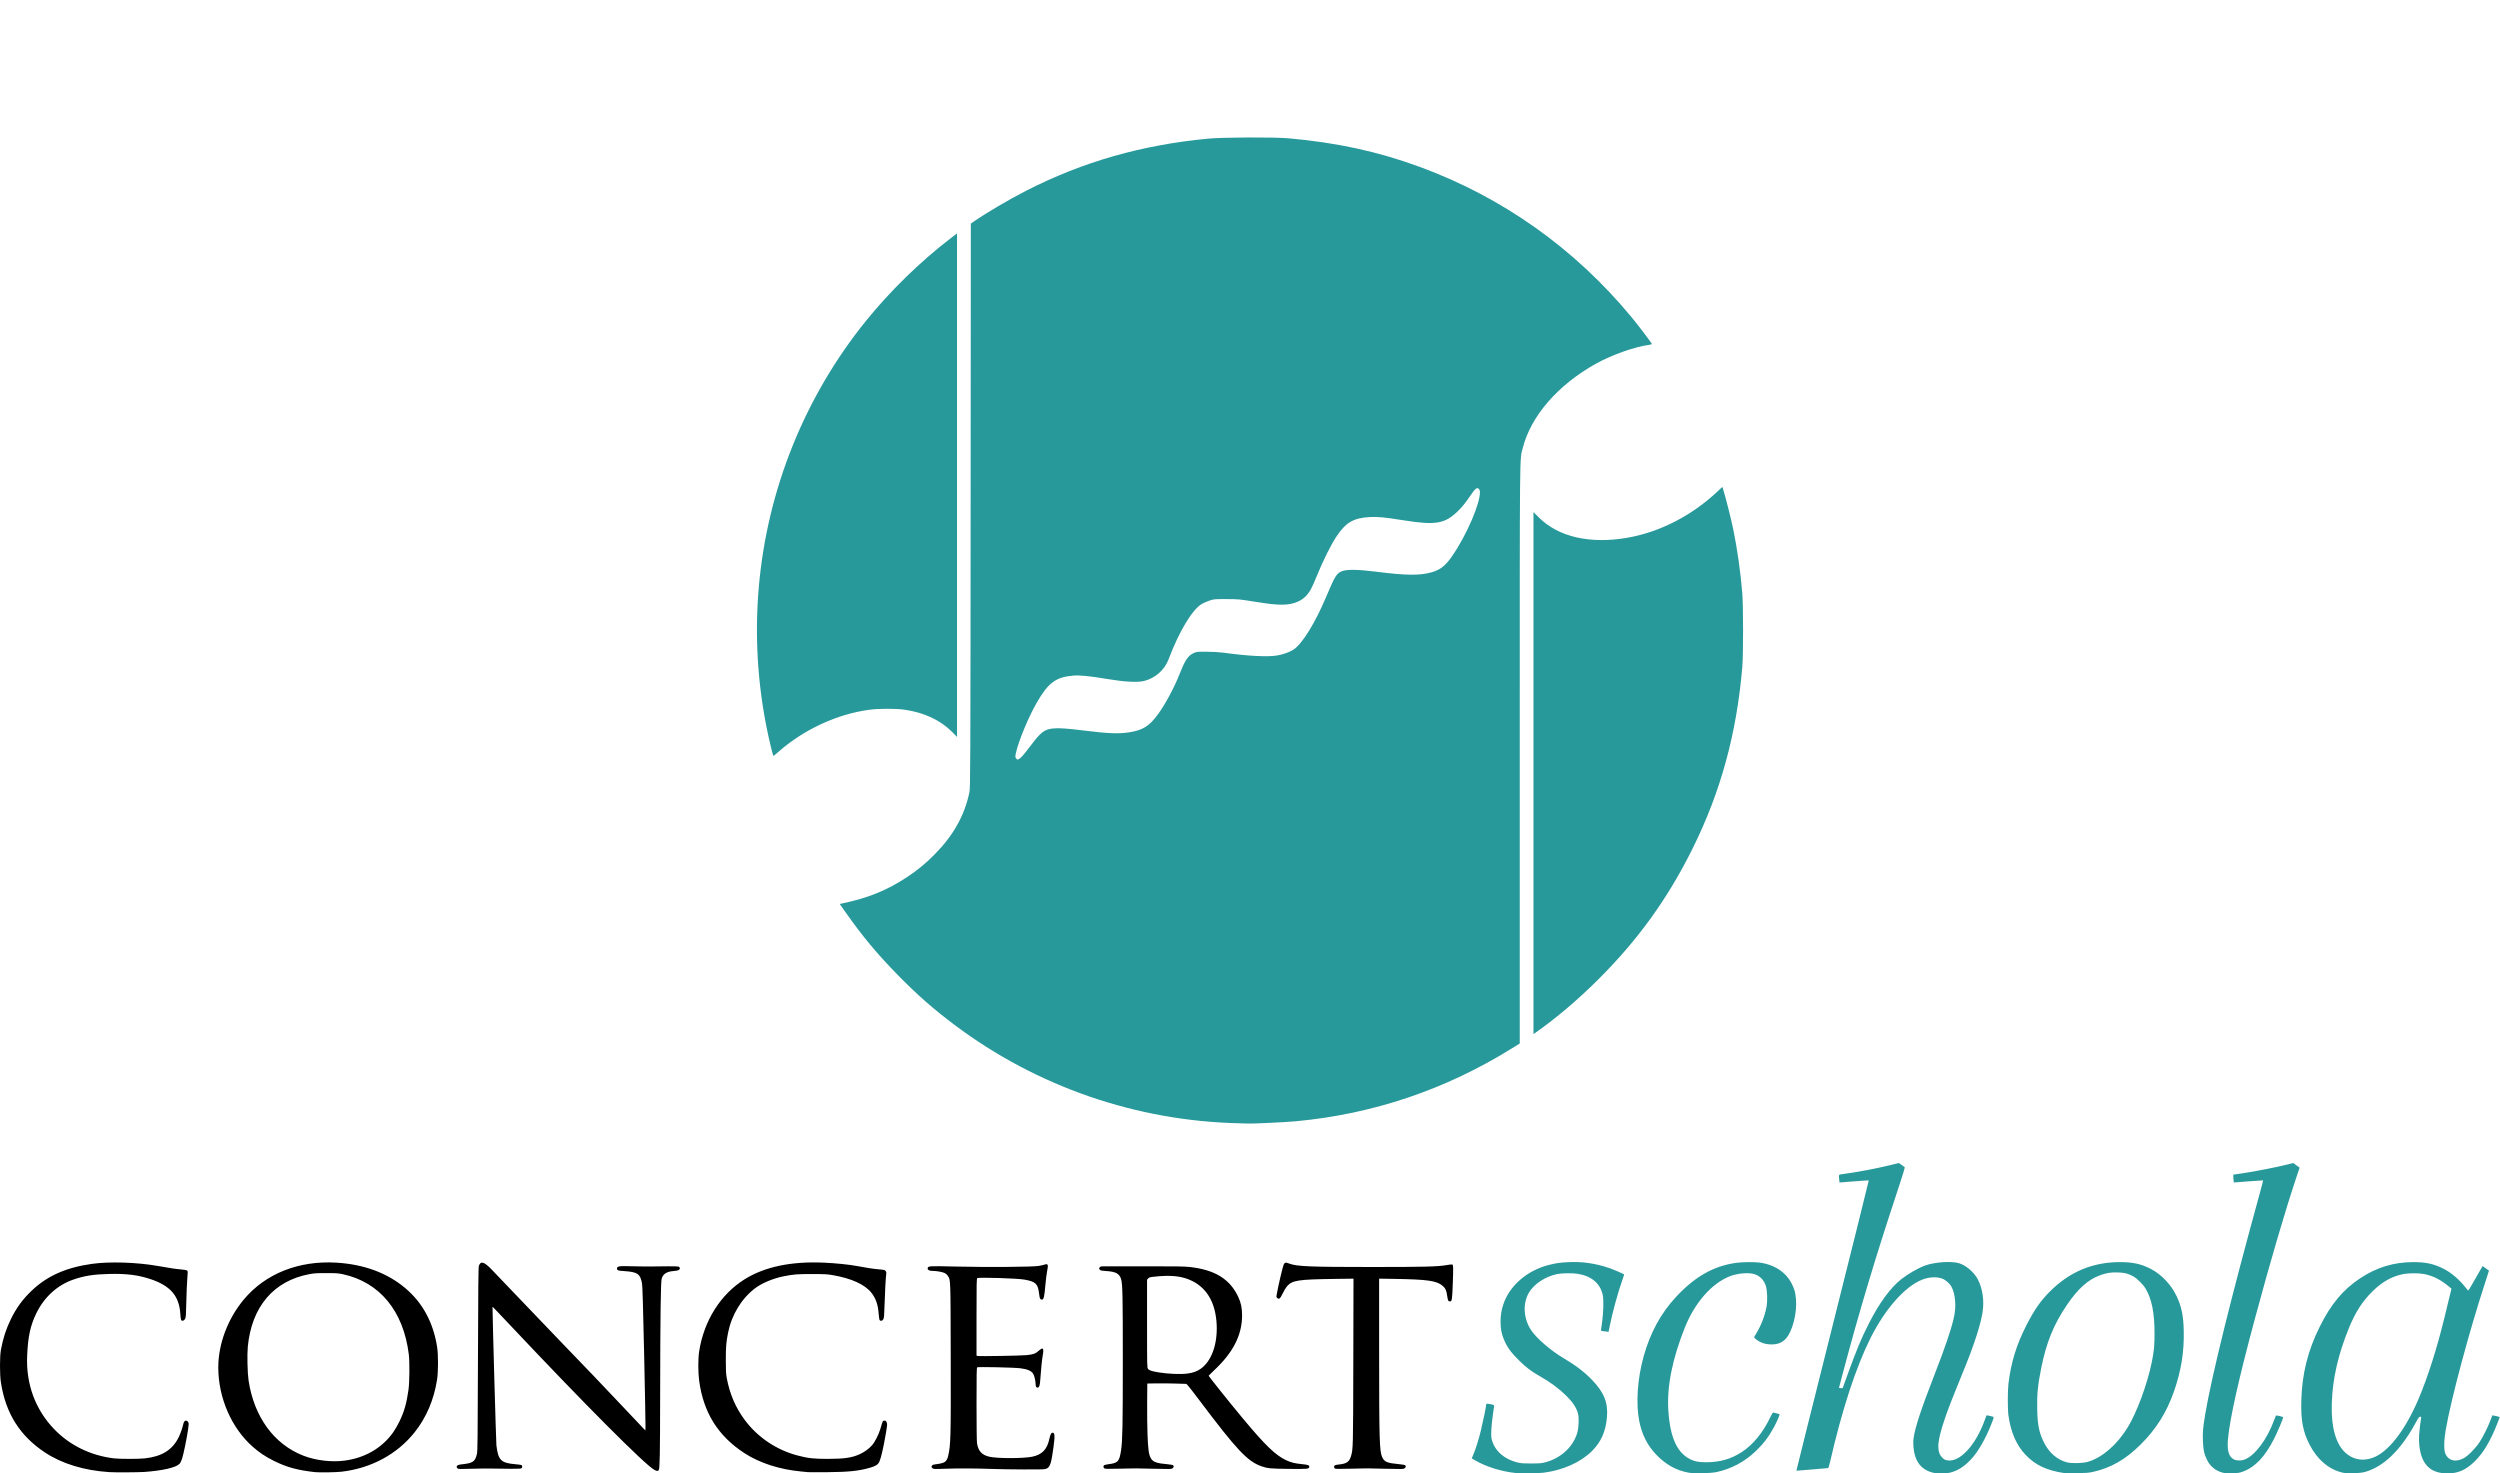 <svg viewBox="0 0 6880 4055" xmlns="http://www.w3.org/2000/svg" xml:space="preserve" fill-rule="evenodd" clip-rule="evenodd" stroke-linejoin="round" stroke-miterlimit="2"><path d="M300.046 4051.22c-68.66-4.52-129.53-23.13-175.94-53.78-69.53-45.92-108.53-107.89-121.65-193.3-3.31-21.55-3.28-71.42.06-89.33 6.01-32.26 14.18-57.42 27.5-84.67 15.2-31.1 32.07-54.2 57.03-78.09 42.47-40.65 94.96-64.01 166.1-73.92 48.03-6.69 122.18-4.43 179.36 5.48 41.49 7.18 50.04 8.47 65.13 9.78 10.57.92 16.22 1.99 17.58 3.35 1.75 1.75 1.78 4.41.26 21.7-.95 10.84-2.16 39.28-2.69 63.2-.88 39.81-1.18 43.88-3.58 48-1.78 3.05-3.78 4.64-6.23 4.93-4.71.55-5.64-2.08-6.71-18.9-3.12-49.13-27.24-77.28-81.79-95.48-34.23-11.41-65.62-15.4-112.95-14.33-43.8.98-69.92 5.08-100.39 15.75-43.69 15.29-79.45 47.99-101.16 92.49-16.43 33.68-22.93 63.72-25.26 116.71-3.43 78.08 22.5 148.45 74.62 202.49 42.85 44.42 100.49 72.49 164.52 80.12 15.82 1.88 68.06 1.86 85.03-.03 46.46-5.18 75.37-23.08 92.45-57.25 4.98-9.95 11.05-27.11 12.75-36 .49-2.56 1.77-6.05 2.84-7.74 2.66-4.2 8.34-3.5 11.05 1.35 1.81 3.24 1.77 5.27-.36 20-3.51 24.23-12.21 66.78-16.29 79.67-2.48 7.84-4.85 12.56-7.76 15.46-10 9.97-46.71 18.35-95.77 21.86-17.68 1.27-81.11 1.58-97.75.48Zm566.67.07c-49.35-5.63-77.6-13.4-113.34-31.2-22.88-11.4-39.66-22.61-57.9-38.69-58.56-51.61-94.76-134.97-94.76-218.18 0-64.88 26.16-134.38 70.49-187.26 59.54-71.03 151.03-107.35 254.73-101.12 75.504 4.54 139.374 28.1 188.994 69.74 47.87 40.16 77.53 94.83 88.01 162.23 3.31 21.23 3.29 67.84-.03 89.33-8.6 55.73-29.56 105.01-61.94 145.62-48.17 60.4-119.44 98.83-201.004 108.37-15.41 1.8-61.25 2.53-73.25 1.16Zm82.03-31.73c55.884-7.44 102.524-34.61 133.104-77.53 4.66-6.54 12.3-19.68 16.98-29.22 13.45-27.39 20.22-51.01 25.4-88.67 2.89-20.95 3.31-76.68.75-97.33-14.8-119.06-80.16-198.31-181.604-220.2-12.29-2.66-17.82-3.02-45.33-3.04-26.9-.01-33.55.41-47.04 2.97-98.35 18.65-158.42 89.54-169.08 199.53-2.07 21.39-.91 72.74 2.09 92.74 15.11 100.58 70.19 176.06 151.32 207.39 33.92 13.1 77.13 18.19 113.41 13.36Zm1274.634 31.79c-2.56-.29-11.56-1.19-20-1.99-58.69-5.58-113.52-23.43-154.93-50.43-72.71-47.41-113.02-112.22-124.48-200.12-2.95-22.65-2.94-60.2.02-79.33 13.16-85.05 59.18-157.93 125.83-199.27 55.27-34.28 128.14-49.44 218.1-45.36 32.19 1.46 69.71 5.31 90.72 9.3 25.89 4.93 45.55 7.9 60.72 9.18 13.54 1.14 15.6 1.64 17.8 4.36 1.88 2.32 2.31 4.4 1.75 8.43-1.48 10.69-3.55 48.82-4.58 84.02-.88 30.29-1.41 36.69-3.36 40.34-2.53 4.72-7.32 5.86-10.19 2.41-.87-1.05-2.11-9.3-2.76-18.33-1.72-24.16-7.8-41.53-19.9-56.83-18.14-22.95-54.49-39.5-106.74-48.59-14.55-2.54-21.73-2.91-56.66-2.95-41.05-.05-50.51.7-78 6.14-28.46 5.63-59.4 18.5-78 32.45-37.89 28.42-65.2 73.24-75.17 123.36-5 25.18-6.08 38.44-6.1 74.67-.01 28.59.45 37.88 2.43 48.67 8.22 44.81 24.59 82.85 50.46 117.3 35.18 46.87 86.87 81.55 143.88 96.57 29.62 7.8 44.78 9.51 84.02 9.5 45.71-.02 67.07-3.24 88.78-13.38 12.63-5.9 24.01-14.24 32.87-24.09 7.62-8.48 18.34-29.57 22.86-44.99 6.94-23.7 6.23-22.21 10.78-22.65 3.62-.35 4.44.21 6.43 4.39 2.21 4.66 2.13 5.62-2.56 33.34-5.93 35.08-12.89 65.3-17.18 74.68-3.93 8.57-9.7 12.35-26.17 17.1-30.51 8.82-58.55 11.72-118 12.22-26.4.23-50.1.17-52.67-.12Zm-422.47-6.21c-25.83-13.93-192.55-181.24-398.25-399.66-52.24-55.47-47.22-50.51-47.23-46.67-.09 23.48 9.71 370.34 10.68 378.54 4.88 41.01 12.49 48.71 51.48 52.14 8.19.72 15.78 1.65 16.87 2.08 2.81 1.07 3.63 5.35 1.56 8.18-1.59 2.17-4.34 2.39-29.53 2.39-15.27 0-37.97-.29-50.44-.64-12.47-.36-38.88-.12-58.7.54-33.29 1.09-36.21 1.01-38.33-1.12-5.18-5.18-1.34-9.59 9.36-10.74 33.24-3.56 38.82-7.17 44.03-28.48 1.95-8 2.25-34.23 2.95-260.89.61-197.06 1.14-253.08 2.45-256.95 4.71-13.95 13.69-11.9 32.94 7.52 4.41 4.45 38.61 40.2 76 79.43 37.38 39.23 90.77 94.96 118.63 123.84 83.85 86.9 94.49 98.03 163.9 171.44l66.77 70.6.38-10.6c.2-5.84-1.46-94.61-3.7-197.28-2.96-135.44-4.57-189.41-5.88-196.67-4.79-26.55-12.48-31.82-49.83-34.14-16.76-1.04-18.97-1.87-18.97-7.18 0-6.27 5.98-7.17 40.39-6.07 15.99.52 43.58.75 61.34.53 63.07-.79 67.3-.68 69.7 1.72 2.92 2.93 1.43 7.17-3.14 8.89-1.99.76-7.82 1.68-12.96 2.06-18.06 1.34-28.19 7.67-32.25 20.16-2.78 8.55-4.01 98.05-4.39 319.37-.28 167.72-.97 204.99-3.87 208.48-2.45 2.95-5.35 2.75-11.96-.82Zm929.81-2.57c-44.84-1.7-94.34-1.92-130-.59-30.33 1.14-31.44 1.09-34.62-1.51-2.89-2.36-3.1-3.09-1.74-6.08 1.24-2.73 2.81-3.56 7.95-4.24 20.34-2.69 26.29-4.52 30.62-9.41 2.89-3.26 4.87-7.55 6.32-13.67 7.18-30.33 7.71-50.81 7.15-275.59-.55-216.33-.27-208.7-7.99-220.36-2.1-3.18-5.78-6.33-9.34-8-6.31-2.97-22.19-5.64-33.49-5.64-8.17 0-13.22-2.85-12.61-7.12.93-6.45 2.94-6.58 74.18-4.87 88.64 2.13 215.02 1.22 231.57-1.67 6.6-1.15 13.69-2.75 15.75-3.55 9.37-3.64 11.08.16 7.44 16.51-1.43 6.42-3.77 25.11-5.21 41.54-2.59 29.73-4.12 36.57-8.53 38.26-1.1.42-3.17-.26-4.61-1.5-2.02-1.76-2.95-5.22-4.09-15.37-3-26.77-9.32-32.76-40.37-38.27-19.8-3.51-126.3-6.8-129.68-4-1.8 1.5-2.04 14.13-2.04 107.51v105.81l3.5.88c4.81 1.21 118.2-.71 133.84-2.26 18.68-1.86 24.77-4.02 33.66-11.94 12.25-10.92 15.07-7.63 11.15 13.01-1.93 10.2-5.13 42.09-6.86 68.49-.9 13.68-2.6 18.91-6.38 19.64-4.05.78-6.24-2.35-6.26-8.93-.04-8.97-3.44-23.65-6.71-28.95-5.08-8.21-15.55-12.72-35.36-15.23-17.55-2.23-116.54-4.35-118.72-2.54-1.56 1.29-1.85 17.54-1.85 101.04 0 63.3.53 102.66 1.42 108.17 3.45 21.3 13.04 31.79 33.53 36.68 21.57 5.15 93.58 5.17 118.38.03 26.75-5.54 40.73-19.83 46.83-47.83 2.95-13.55 5.29-18.21 9.15-18.21 6.11 0 6.68 8.39 2.63 38.73-6 44.97-9.38 55.63-19.02 60.01-5.24 2.37-9.18 2.52-62.26 2.35-31.17-.1-70.47-.7-87.33-1.34v.01Zm309-1.28c-3.37-1.74-4.02-6.65-1.19-8.99 1-.83 6.46-2.1 12.13-2.82 26.38-3.34 29.95-7.39 34.69-39.32 3.82-25.75 4.64-69.22 4.64-246.68 0-177.98-.66-209.78-4.71-223.3-4.51-15.12-14.94-20.77-41.11-22.29-11.59-.67-15.05-1.34-17-3.29-2.95-2.95-3.02-3.84-.56-7.2 1.73-2.38 3.62-2.59 23-2.55 11.61.02 49.01.02 83.11 0 105.48-.07 125.51.2 140.66 1.84 69.57 7.54 111.12 32.98 134.16 82.13 7.69 16.41 10.76 31.16 10.69 51.29-.2 54.46-24.88 102.56-77.98 151.95-7.44 6.92-13.74 13.09-13.99 13.71-.53 1.31 56.23 72.36 94.56 118.37 60.91 73.11 88.64 99.93 117.9 114.01 13.8 6.64 24.42 9.26 46 11.35 15.67 1.52 19.29 3.08 18.36 7.92-1 5.16-5.13 5.52-56.36 4.92-51.42-.6-58.22-1.26-75.37-7.26-38.24-13.4-67.96-45-170.3-181.1-15.51-20.62-30.01-39.3-32.22-41.52l-4.02-4.02-29.71-.9c-16.35-.5-40.52-.72-53.72-.49l-24 .43-.4 54c-.22 29.7.25 69.6 1.05 88.66 2.96 70.72 5.76 74.84 53.86 79.29 7.98.74 15.33 2.03 16.34 2.86 2.85 2.37 2.14 6.25-1.6 8.7-3.12 2.04-7.26 2.14-47.66 1.07-54.23-1.43-55.7-1.43-100.25-.21-26.49.73-36.8.58-39-.56Zm227.36-261.19c16.13-2.02 26.62-5.73 37.22-13.18 29.43-20.67 46.23-66.47 44.05-120.11-2.4-59.03-25.21-100.36-66.97-121.36-27.6-13.87-58.07-17.25-106.66-11.83-10.17 1.13-12.46 1.85-15 4.67l-3 3.34v121.08c0 120.14.02 121.1 2.74 124.56 3.21 4.09 10.53 6.49 28.84 9.49 26.07 4.27 59.94 5.71 78.78 3.34Zm406.64 261.38c-1.29-.81-2.34-2.92-2.34-4.69 0-4.1 2.65-5.41 13-6.44 21.31-2.12 28.85-7.27 33.52-22.87 5.85-19.51 5.9-21.57 6.43-260.33l.51-228.32-51.06.72c-103.37 1.47-117.55 3.7-132.32 20.82-2.74 3.18-7.93 11.85-11.53 19.28-7.04 14.53-9.64 16.74-14.81 12.55-2.82-2.29-2.87-2.71-1.27-11.55 4.41-24.33 16.49-75.84 18.89-80.54 3.17-6.22 5.3-6.57 15.82-2.57 20.41 7.76 57.45 9.26 228.16 9.24 142.34-.01 179.95-.96 203.98-5.18 7.69-1.36 14.75-2.17 15.68-1.81 3.16 1.21 3.37 7.26 1.74 51.5-1.69 46.06-2.33 50.22-7.77 50.17-4.68-.04-5.86-2.37-7.62-15.02-2.12-15.14-4.46-20.58-11.65-27.08-16.2-14.63-40.72-18.32-132.03-19.83l-43.67-.72.03 204.33c.03 237.2.97 270.04 8.12 286.29 6.08 13.8 13.29 16.87 47.03 20 7.98.74 15.33 2.03 16.33 2.86 2.86 2.37 2.15 6.25-1.59 8.7-3.12 2.04-7.31 2.13-48.33 1.07-55.37-1.45-56.24-1.45-102.92-.16-27.01.74-38.67.62-40.33-.42Z" fill-rule="nonzero"/><path d="M4172.76 4053.91c-40.3-4.09-82.9-17.26-112.98-34.86l-9.61-5.62 4.56-10.66c6.39-14.92 14.51-40.87 20.63-65.95 5.68-23.25 14.7-67 14.7-71.31 0-3.14 1.2-3.21 13.3-.85 7.3 1.41 8.7 2.11 8.5 4.25-.2 1.41-1.5 11.24-3.1 21.84-4.2 29.38-6 56.64-4.4 66.11 5.8 32.27 32.3 57.69 70.4 67.47 10.5 2.71 15.2 3.09 38.6 3.11 23.4.03 28.1-.33 38.5-2.98 43.4-11.04 77.7-42.68 88.9-81.88 4-14.02 5-40.17 2-51.67-4.5-17.3-14-31.71-32.9-50.29-21.4-20.89-43.6-37.15-75.1-54.97-20.7-11.64-36.2-23.57-54.8-42.14-22.9-22.78-32.6-36.47-41.5-58.03-6.4-15.38-8.9-29.01-8.9-47.34 0-18.67 2-31.38 7.4-47.92 16.9-51.93 65.9-94.32 126.4-109.33 18.4-4.57 28.7-6.09 49.6-7.29 40.3-2.32 78.1 3.04 117.1 16.61 11.2 3.9 37.9 15.41 39.5 17.04.3.21-1.7 6.35-4.3 13.64-12 33.44-28.7 94.23-35.3 128.59-1.7 8.43-3.1 15.49-3.2 15.68-.2.19-5-.38-10.7-1.26l-10.3-1.62.8-6.07c.4-3.33 1.7-12.67 2.8-20.73 3.3-23.56 4.1-59.31 1.5-71.34-6.8-32.12-31.2-52.74-69.5-58.71-14.1-2.2-43.5-1.81-55.8.73-33 6.8-64.2 27.43-78.2 51.64-17.2 29.88-14.8 70.67 6 102.39 14.7 22.49 54.3 56.64 90.3 77.95 33.4 19.73 56.9 37.8 78.4 60.17 32.8 34.11 44.1 63.22 40.1 103.84-3.7 38.53-16.4 66.63-41.3 91.37-31 30.74-79.6 52.48-132.5 59.27-14.4 1.84-61.7 2.54-75.6 1.12Zm474.1-1.16c-34.4-6.47-62.2-21.89-88.4-49.04-24.1-24.89-39.4-54.58-46.9-90.98-10.1-49.51-5.5-118.8 12.1-181.25 17.9-63.79 47-117.19 87.9-161.48 52.2-56.42 103.6-85.75 165.9-94.59 17-2.41 51.6-2.75 65.9-.67 47.2 6.86 80.2 32.68 94.1 73.55 10.6 31.21 5.6 82.32-11.4 117.97-10.6 22.07-24.8 32.35-46.3 33.52-13.4.73-25.9-1.65-36.3-6.95-6.9-3.5-16.1-10.79-16.1-12.8 0-.64 2.2-4.59 4.9-8.76 13-20.36 24.9-50.68 29.1-74.1 3.2-17.74 2.3-45.86-1.8-58.53-5.3-16.53-16.9-28.07-32.6-32.52-15.8-4.5-44.7-2.03-64.8 5.53-50.4 18.95-97.9 72.61-125.4 141.64-34.8 87.51-49.7 161.97-45.5 228.28 4.7 74.12 24 116.8 60.9 134.59 12.5 6.02 22.9 7.94 43.2 7.96 38 .03 68.6-8.8 98.5-28.39 30.7-20.11 57.8-53.19 77.7-94.91 5.2-10.91 7.2-13.96 9-13.45 1.2.36 5.2 1.36 8.8 2.23 3.7.86 7.2 2 7.8 2.52 1.2 1.11-7.6 21.63-15.5 36.02-14.6 26.7-28.5 44.88-50.3 65.82-30.1 28.79-66.6 48.29-106.9 57.07-16.8 3.65-62 4.65-77.6 1.72Zm670.1-.59c-23.5-6.29-39.5-21.92-46.7-45.62-4.3-13.92-6.1-35.15-4.2-48.2 4.4-30.64 20.3-78.96 57.3-174.2 29.9-77.05 45.2-121.89 53.3-156.23 7.5-31.63 5-65.94-6.3-86.89-4.8-8.83-16-18.74-25-22.11-15.6-5.82-35.8-4.87-55.1 2.57-47.2 18.21-102.3 80.3-142.5 160.68-40.4 80.51-78.8 198.46-111.7 342.32-2 8.72-4.3 15.69-5.1 15.72-.9.04-20.8 1.75-44.2 3.8-23.5 2.06-42.9 3.61-43.1 3.43-.2-.17 44.6-179.86 99.7-399.31s99.9-399.26 99.5-399.57c-.3-.32-18.5.84-40.5 2.56l-40 3.13-.8-7.91c-1.6-14.77-2.4-13.59 11.5-15.46 39.7-5.32 91.1-15.06 129.6-24.59l23.1-5.69 7.1 5.18c4 2.85 7.9 5.61 8.8 6.14 1.2.7-5.4 22.24-24.2 78.93-55.4 166.92-102.1 322.94-144.1 481.3-6.3 23.84-11.8 44.39-12.1 45.67-.6 1.94.2 2.33 4.5 2.33h5.3l13.6-37.66c25.1-69.12 36.9-97.54 57.5-138.34 28.8-57.22 60-100 90.3-123.91 18.2-14.27 45.1-29.84 64.3-37.06 25.7-9.71 71-13.15 93.3-7.08 19.6 5.33 42.7 24.87 52.9 44.72 13.2 25.74 18 58.17 13.1 90.21-4.8 31.74-21.9 85.72-46.5 146.52-8.4 20.86-21.9 54.14-29.9 73.94-32.5 80.3-47.2 129.85-45.3 153.14 1.1 12.91 3.7 19.5 10.3 26.38 5 5.08 7.4 6.47 13.4 7.7 35 7.14 79.9-41.65 105.4-114.56 1.7-4.76 3.2-8.87 3.4-9.13.2-.26 4.9.6 10.4 1.91 11.7 2.76 11.5.19 2.5 23.22-13.9 35.95-34.9 72.99-52.2 92.31-17.9 20.01-33.4 31.1-53 37.91-9.2 3.2-12.9 3.71-29.2 4.04-15.2.32-20.4-.1-28.4-2.24Zm364.4 1.82c-48.7-7.15-80.2-21.95-107.1-50.4-25.3-26.77-40.7-62.32-47.1-108.77-2.2-15.72-2.2-67.6 0-86 7-59.26 22-107.91 49.9-162.5 21.7-42.27 39-67.05 65-92.83 54.3-53.89 116.9-80.02 192-80.15 34.9-.06 57.7 4.84 83.7 18.06 30 15.16 57.3 43.85 72.3 75.73 13.7 29.39 18.7 53.58 19.6 95.69 1.3 57.05-6.9 108.43-26.3 164.67-20.3 58.71-48.7 104.32-91.9 147.4-41.7 41.65-82.9 65.23-132.7 75.99-11 2.36-18.7 2.95-43.4 3.28-16.5.23-31.8.15-34-.17Zm64.5-31.06c39.2-11.43 79.4-46.1 109.3-94.35 25.3-40.78 54.7-120.56 66.8-181.09 6.2-31.18 7.4-44.96 7.3-80-.2-55.27-7.6-92.19-24.2-120.6-6.8-11.7-24.2-29-34.6-34.49-14.9-7.83-22.3-9.79-40.1-10.56-19.7-.86-32.3.93-49.4 7.05-34.1 12.17-61.7 36.63-92.5 81.94-36.6 53.77-56.8 103.2-71 173.99-9.5 46.79-12 72.67-11 115.33.9 42.35 5.5 64.21 19.1 90.67 14.2 27.8 35.7 46.24 62.1 53.39 13.4 3.61 43.6 2.95 58.2-1.28Zm370.9 29.84c-19.7-5.42-34.2-17.1-42.7-34.44-8.4-17.01-10.9-28.57-11.7-54.47-.7-24.24.2-34.53 6.4-71.87 16.8-100.85 71.9-324.05 151.2-611.8 4.7-17.21 8.4-31.51 8.1-31.77-.2-.26-18.4.95-40.4 2.68l-40 3.15-.8-4.72c-.4-2.59-.8-7.43-.8-10.77v-6.05l29-4.34c32.7-4.89 92.2-16.61 118.4-23.34l17.5-4.47 8.8 6.43 8.8 6.42-8 23.71c-31.4 93.85-72.1 232.17-115.2 392.37-44.4 165.14-68.8 273.97-74 330.63-2.9 31.8 2.1 48.85 16.4 56.29 6.8 3.5 20 3.77 28.7.59 28.5-10.44 62.3-55.16 81.6-108.18 2.5-6.6 4.8-12.47 5.3-13.04 1.1-1.3 20 3.14 20 4.71 0 3.28-16.2 41.47-24.7 58.33-25.5 50.2-52.5 78.73-86.4 91.11-9.8 3.58-12.8 4.02-29.5 4.42-13.7.32-20.7-.1-26-1.58Zm330.6.06c-37.9-8.48-70.3-35.88-91.6-77.51-18-35.15-24-66.81-22.6-119.83 1.9-74.52 17.8-138.39 51-204.91 30.8-61.87 63.8-101.37 110.6-132.48 45.4-30.24 92.8-44.7 146.6-44.76 34.7-.05 57.3 4.95 83.9 18.56 20.9 10.69 43.8 30.33 60.2 51.59 3.4 4.4 6.6 8.13 7 8.29.5.17 5.9-8.53 12-19.33 6.1-10.8 14.8-26.07 19.4-33.95l8.4-14.31 8.5 6.18c4.8 3.39 8.7 6.26 8.9 6.37.2.1-4.1 13.67-9.6 30.14-44.4 135.38-94.6 322.31-109.5 408.61-5.1 29.24-5.3 55.21-.6 65.72 8.4 18.85 27.9 23.53 49.9 11.98 11.9-6.27 33-27.6 44-44.54 9.9-15.12 23.7-43 30.3-61.16 2.5-6.6 4.6-12.22 4.8-12.49.3-.45 19.2 3.78 20.1 4.5.2.16-2.2 7.13-5.5 15.48-19.3 49.92-39.3 83.64-63.7 107.27-24.1 23.32-45.3 32.59-74.4 32.55-47.3-.07-71.8-24.43-77.5-77.15-.9-8.19-1.2-19.79-.7-27.5.9-13.12 4.1-40.49 5.6-47.66.6-3.21.3-3.67-2.5-3.67-2.9 0-4.7 2.48-13.5 18.57-20.6 37.66-42.5 67.29-66.8 90.51-22.2 21.2-47.5 36.27-72 42.99-13.9 3.81-47.5 4.88-60.7 1.94Zm80.4-40.28c43.2-14.27 90.4-74.21 128-162.4 25.1-58.87 51.4-141.47 71-222.66 3.3-13.94 9.1-37.87 12.9-53.2l6.8-27.86-5.8-4.8c-23.8-20.03-45-30.72-70.6-35.66-13.2-2.55-41.7-2.47-55.5.15-30.9 5.9-57.3 20.39-83.7 45.96-29.2 28.33-49 59.06-67.4 104.59-29.4 72.75-44 137.16-46.3 204.15-2.4 70.52 12.5 119.4 43.5 142.15 19.7 14.51 42.3 17.75 67.1 9.58Zm-3117.28-921.29c-282.84-6.11-556.86-100.68-782.83-270.17-58.76-44.06-102.23-82.23-156.01-136.98-57.29-58.32-97.29-106.32-144.5-173.35l-16.23-23.04 5.49-1.15c73.02-15.34 124.11-36.06 180.27-73.1 27.98-18.45 49.99-36.54 74.57-61.28 52.27-52.62 83.19-107.68 96.65-172.14 2.53-12.16 2.79-72.14 3.29-788.93l.56-775.773 6.91-4.812c34.83-24.236 98.75-61.922 145.16-85.577 157.35-80.21 318.25-126.151 502.74-143.575 38.77-3.653 181.21-4.196 218.88-.827 134.5 12.032 247 36.514 362.04 78.815 227.61 83.665 425.7 224.191 581.83 412.646 18.76 22.558 56.65 72.584 56.65 74.681 0 .778-3.82 1.9-8.63 2.518-38.02 4.886-102.32 27.752-145.15 51.584-104.54 58.13-179.09 143.95-201.55 232-8.77 34.27-8.27-15.5-8.27 843.09v795.83l-21.73 13.45c-183.08 113.73-381.87 180.76-594.79 200.58-30.55 2.83-125.83 7.28-133.95 6.24-1.36-.17-10.98-.51-21.39-.73h-.01Zm-600.4-1007.06c3.78-3.38 15.17-17.27 25.32-30.85 28.58-38.25 38.31-45.86 62.01-48.57 15.37-1.75 39.06-.18 86.85 5.79 63.51 7.92 94.28 9.19 121.78 5.02 38.95-5.9 56.7-16.92 80.99-50.26 20.08-27.55 44.81-73.67 59.11-110.23 14.58-37.27 22.92-50.04 37.29-57.1 9.22-4.51 9.92-4.6 37.37-4.46 16.29.07 36.22 1.27 47.71 2.86 64.11 8.88 119.61 11.8 145.3 7.64 16.92-2.75 35.6-9.43 46.26-16.55 24.04-16.05 59.26-73.13 89.74-145.46 23.98-56.89 28.59-64.34 43.21-70.07 14.02-5.48 45.08-4.95 96.79 1.68 77.8 9.96 117.49 10.43 148.66 1.74 30.27-8.44 44.78-22.08 73-68.56 40.56-66.85 70.53-149.18 58.65-161.1-5.63-5.64-10.05-1.95-26.2 21.94-10.21 15.11-20.28 27.56-30.26 37.44-37.15 36.82-62 41.08-153.92 26.36-48.53-7.78-68.46-9.66-89.68-8.53-45.66 2.47-66.41 14.65-92.85 54.57-14.56 22-37.19 67.49-52.44 105.44-6.21 15.48-14.04 33.02-17.39 39.02-12.5 22.36-29.66 34.7-55.53 39.95-20.38 4.12-47.25 2.48-99.41-6.1-40.48-6.65-44.63-7.03-77.33-7.12-33.74-.07-34.88.02-47.55 4.5-7.14 2.54-16.1 6.42-19.9 8.66-26.79 15.69-62.4 75.01-92.09 153.38-10.99 29.01-37.1 51.7-67.87 58.96-18.25 4.31-53.68 2.3-101.5-5.76-47.06-7.92-74.64-10.68-92.39-9.21-48.25 3.97-69.14 19.55-101.1 75.28-22.72 39.62-49.97 105.58-56.92 137.76-2.01 9.31-1.99 11.14.15 14.39 3.39 5.18 6.22 4.69 14.14-2.45Zm1410.04 761.61V1409.23l14.44 14.46c53.81 54 141.07 74.12 244.01 56.19 89.97-15.69 178.34-61.29 249.56-128.79l11.85-11.21 3.45 11.21c5.68 18.19 20.86 78.4 26.29 104.64 11.11 54.05 20.12 117.21 25.06 176.41 2.84 35.08 2.96 170.32 0 204.02-15.68 183.11-59.25 342.37-136.14 497.72-68.62 138.64-150.33 252.11-260.67 362-55.79 55.64-116.14 106.79-172.42 146.18l-5.43 3.74Zm-2098.66-790.39c-34.88-144.53-46.05-292.88-33.16-440.54 23.34-267.42 126.2-522.9 294.46-731.36 66.26-82.074 149.78-163.653 232.46-227.03l18.52-14.191V2028.01l-12.75-12.99c-32.5-33.1-77.7-54.26-132.52-62.05-22.32-3.17-69.85-3.13-94.51.08-89.59 11.67-181.47 54.09-252.28 116.5-6.79 5.98-12.75 10.89-13.25 10.9-.51.03-3.65-11.25-6.97-25.04Z" fill="#27999b" fill-rule="nonzero"/></svg>